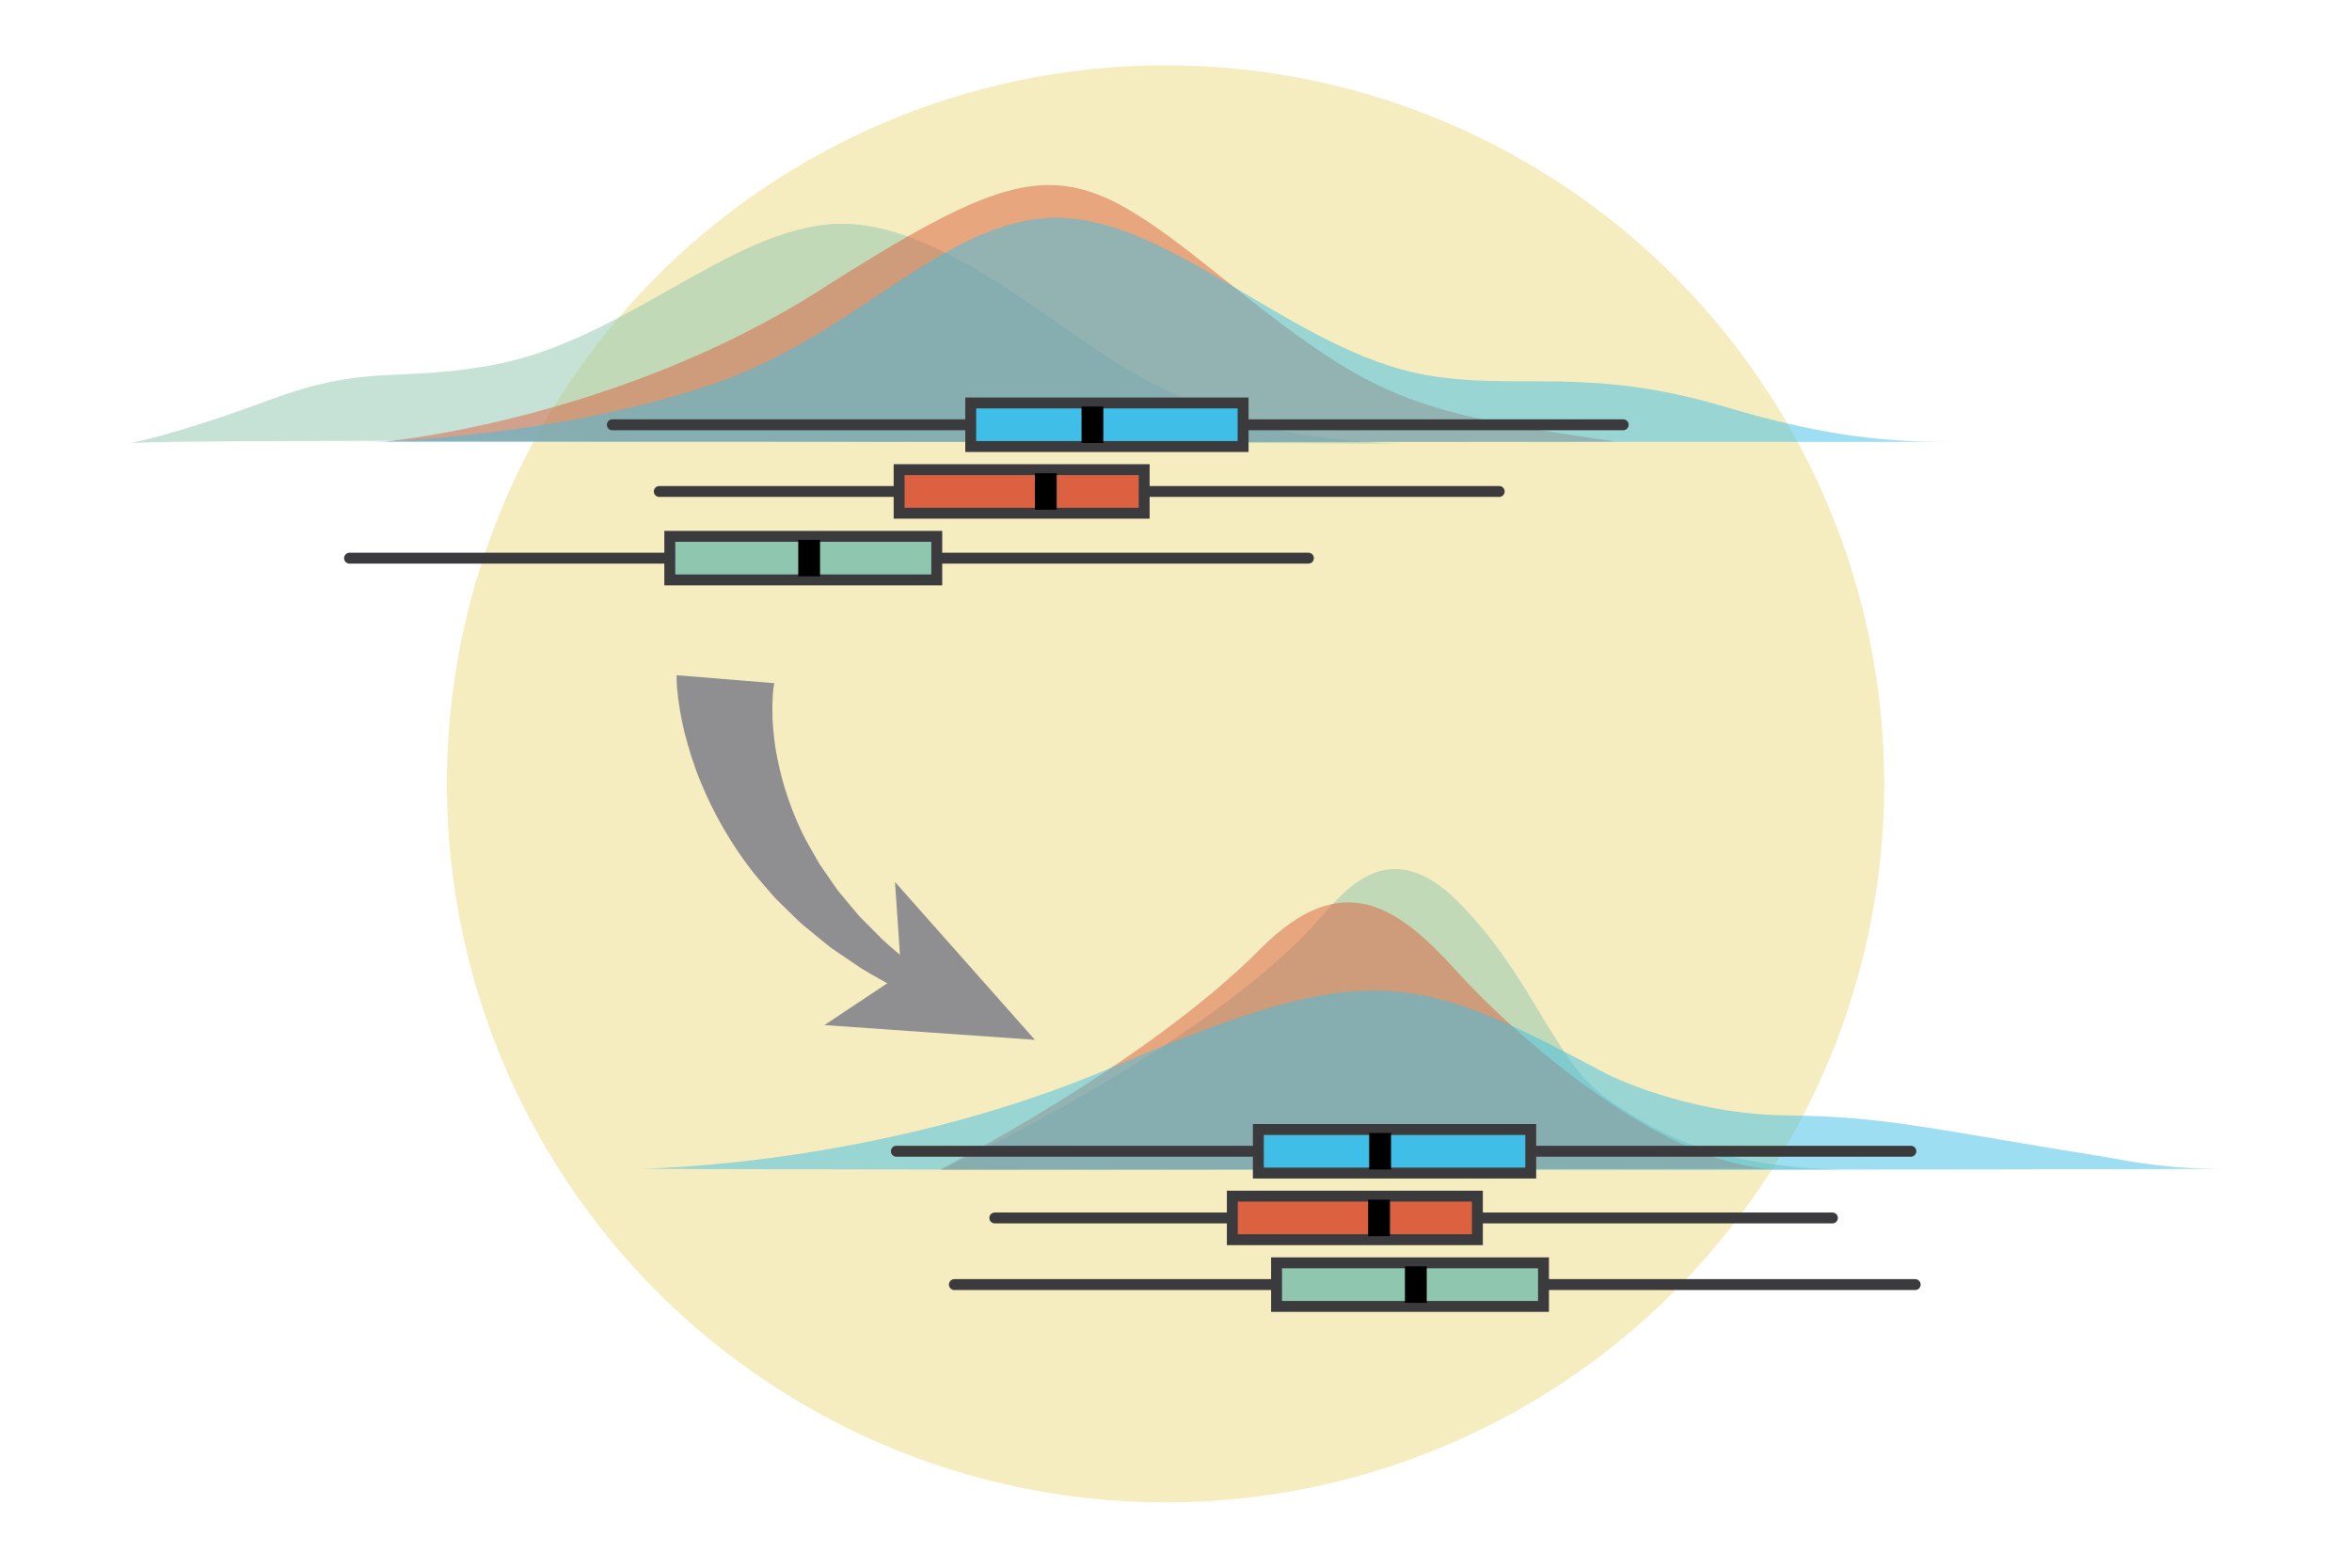 <?xml version="1.0" encoding="UTF-8"?>
<svg id="sunburst" xmlns="http://www.w3.org/2000/svg" viewBox="0 0 360 240">
  <defs>
    <style>
      .cls-1 {
        fill: #8f8f91;
      }

      .cls-2, .cls-3, .cls-4, .cls-5 {
        stroke-linecap: round;
      }

      .cls-2, .cls-3, .cls-4, .cls-5, .cls-6, .cls-7, .cls-8 {
        stroke: #3b3b3d;
        stroke-miterlimit: 10;
        stroke-width: 1.67px;
      }

      .cls-2, .cls-6, .cls-9 {
        fill: #8ec6af;
      }

      .cls-10, .cls-7, .cls-11 {
        fill: #3fbee7;
      }

      .cls-3, .cls-12, .cls-8 {
        fill: #dc6140;
      }

      .cls-13 {
        fill: #fff;
      }

      .cls-12, .cls-11, .cls-9 {
        opacity: .5;
      }

      .cls-4, .cls-14 {
        fill: #3b3b3d;
      }

      .cls-15 {
        fill: #f5ecbf;
      }
    </style>
  </defs>
  <rect class="cls-13" width="360" height="240"/>
  <g>
    <circle class="cls-15" cx="178.4" cy="120" r="110"/>
    <g>
      <g>
        <path class="cls-9" d="M19.54,67.92s6.84-1.17,21.97-6.78c14.83-5.5,19.46-2.57,33.95-5.27,20.22-3.77,36.2-20.84,52.43-21.59,16.23-.75,34.71,17.12,46.93,23.6,13.73,7.28,23.22,9.29,38.7,10.04,0,0-193.98-1-193.98,0Z"/>
        <path class="cls-12" d="M247.09,67.58c-31.51-4.59-36.48-6.26-59.85-24.93s-27.44-20.08-61.67,1.72c-31.29,19.92-66.47,23.21-66.47,23.21,0,0,189.05.15,187.99,0Z"/>
        <path class="cls-11" d="M56.98,67.65s28.5-.65,52.57-9c21.7-7.53,35.05-25.08,51.84-25.31,17.77-.24,36.59,20.52,56.95,24.09,13.87,2.43,24.58-1.46,45.75,4.87,16.29,4.87,26.04,5.35,34.31,5.35H56.98Z"/>
      </g>
      <g>
        <rect class="cls-7" x="148.58" y="61.69" width="41.69" height="6.67"/>
        <line class="cls-3" x1="93.72" y1="65.03" x2="148.16" y2="65.03"/>
        <line class="cls-3" x1="190.71" y1="65.03" x2="248.45" y2="65.03"/>
        <rect x="165.54" y="62.24" width="3.34" height="5.58"/>
      </g>
      <g>
        <rect class="cls-8" x="137.62" y="71.9" width="37.51" height="6.67"/>
        <line class="cls-4" x1="100.91" y1="75.24" x2="137.21" y2="75.24"/>
        <line class="cls-3" x1="175.31" y1="75.24" x2="229.47" y2="75.24"/>
        <rect x="158.4" y="72.45" width="3.34" height="5.58"/>
      </g>
      <g>
        <rect class="cls-6" x="102.52" y="82.11" width="40.86" height="6.67"/>
        <line class="cls-5" x1="53.5" y1="85.45" x2="102.47" y2="85.45"/>
        <line class="cls-2" x1="144.05" y1="85.45" x2="200.27" y2="85.45"/>
        <rect x="122.18" y="82.65" width="3.34" height="5.58"/>
      </g>
    </g>
    <g>
      <path class="cls-9" d="M144.15,179.07s39.59-18.33,57.27-37.8c4.09-4.5,10.95-14.19,21.9-3.08,11.52,11.68,14.6,24.53,22.88,30.18,7.14,4.87,16.06,10.38,36.5,10.71h-138.55Z"/>
      <path class="cls-12" d="M143.91,179.07c-.16,0,31.36-16.02,48.94-33.74,12.6-12.7,21.07-6.66,30.15,3.4s30.99,29.04,47.54,30.18c0,0-118.11.16-126.63.16Z"/>
      <path class="cls-11" d="M98.4,178.91s36.34-.34,71.71-15.46c39.64-16.95,46.24-14.78,75.93,1.02,0,0,12.01,6.12,27.42,6.29,15.41.17,21.74,2.04,50.3,6.62,0,0,7.95,1.7,16.71,1.53,0,.22-242.07.22-242.07,0Z"/>
      <g>
        <rect class="cls-10" x="193.44" y="173.75" width="40.03" height="5"/>
        <path class="cls-14" d="M292.48,175.41h-57.35v-3.33h-43.36v3.35s-.09-.02-.13-.02h-54.45c-.46,0-.83.38-.83.84s.37.83.83.83h54.45s.09,0,.13-.02v3.36h43.36v-3.34h57.35c.46,0,.84-.37.84-.83s-.38-.84-.84-.84ZM233.47,178.75h-40.03v-5h40.03v5Z"/>
        <rect x="209.57" y="173.45" width="3.34" height="5.58"/>
      </g>
      <g>
        <rect class="cls-8" x="188.62" y="183.12" width="37.51" height="6.67"/>
        <path class="cls-14" d="M188.56,187.29h-36.3c-.46,0-.83-.37-.83-.83s.37-.83.83-.83h36.3c.46,0,.83.37.83.83s-.37.83-.83.83Z"/>
        <path class="cls-14" d="M280.48,187.29h-54.17c-.46,0-.83-.37-.83-.83s.37-.83.83-.83h54.17c.46,0,.83.37.83.83s-.37.83-.83.83Z"/>
        <rect x="209.41" y="183.66" width="3.34" height="5.58"/>
      </g>
      <g>
        <rect class="cls-6" x="195.39" y="193.33" width="40.86" height="6.67"/>
        <line class="cls-5" x1="146.08" y1="196.66" x2="195.06" y2="196.66"/>
        <line class="cls-5" x1="236.91" y1="196.66" x2="293.14" y2="196.66"/>
        <rect x="215.04" y="193.87" width="3.34" height="5.58"/>
      </g>
    </g>
    <g>
      <path class="cls-1" d="M118.53,104.61c-.02-.06-.06.21-.09.39-.04.18-.06.41-.08.64-.06.44-.09.91-.1,1.4-.07.95-.02,1.96-.02,2.96.12,2.01.31,4.06.74,6.09.8,4.07,2.17,8.13,4.1,11.99.48.96,1.05,1.88,1.58,2.84.27.47.53.96.82,1.42l.93,1.35c.63.9,1.23,1.83,1.9,2.72l2.14,2.57,1.08,1.29,1.19,1.2,2.4,2.41c1.67,1.54,3.46,2.96,5.21,4.47l-2.18,3.48c-2.1-1.19-4.28-2.32-6.36-3.61l-3.06-2.07-1.54-1.05-1.45-1.17-2.9-2.38c-.94-.83-1.81-1.74-2.72-2.62l-1.36-1.33c-.44-.46-.84-.96-1.26-1.43-.82-.97-1.69-1.92-2.47-2.94-3.14-4.07-5.78-8.62-7.79-13.53-1.03-2.45-1.81-5.01-2.49-7.64-.29-1.34-.6-2.66-.79-4.06-.11-.69-.21-1.39-.27-2.13-.04-.36-.08-.72-.09-1.13-.02-.41-.05-.73-.03-1.37l14.97,1.22Z"/>
      <polygon class="cls-1" points="158.4 159.19 126.19 156.93 137.95 149.11 136.99 135.02 158.4 159.19"/>
    </g>
  </g>
</svg>